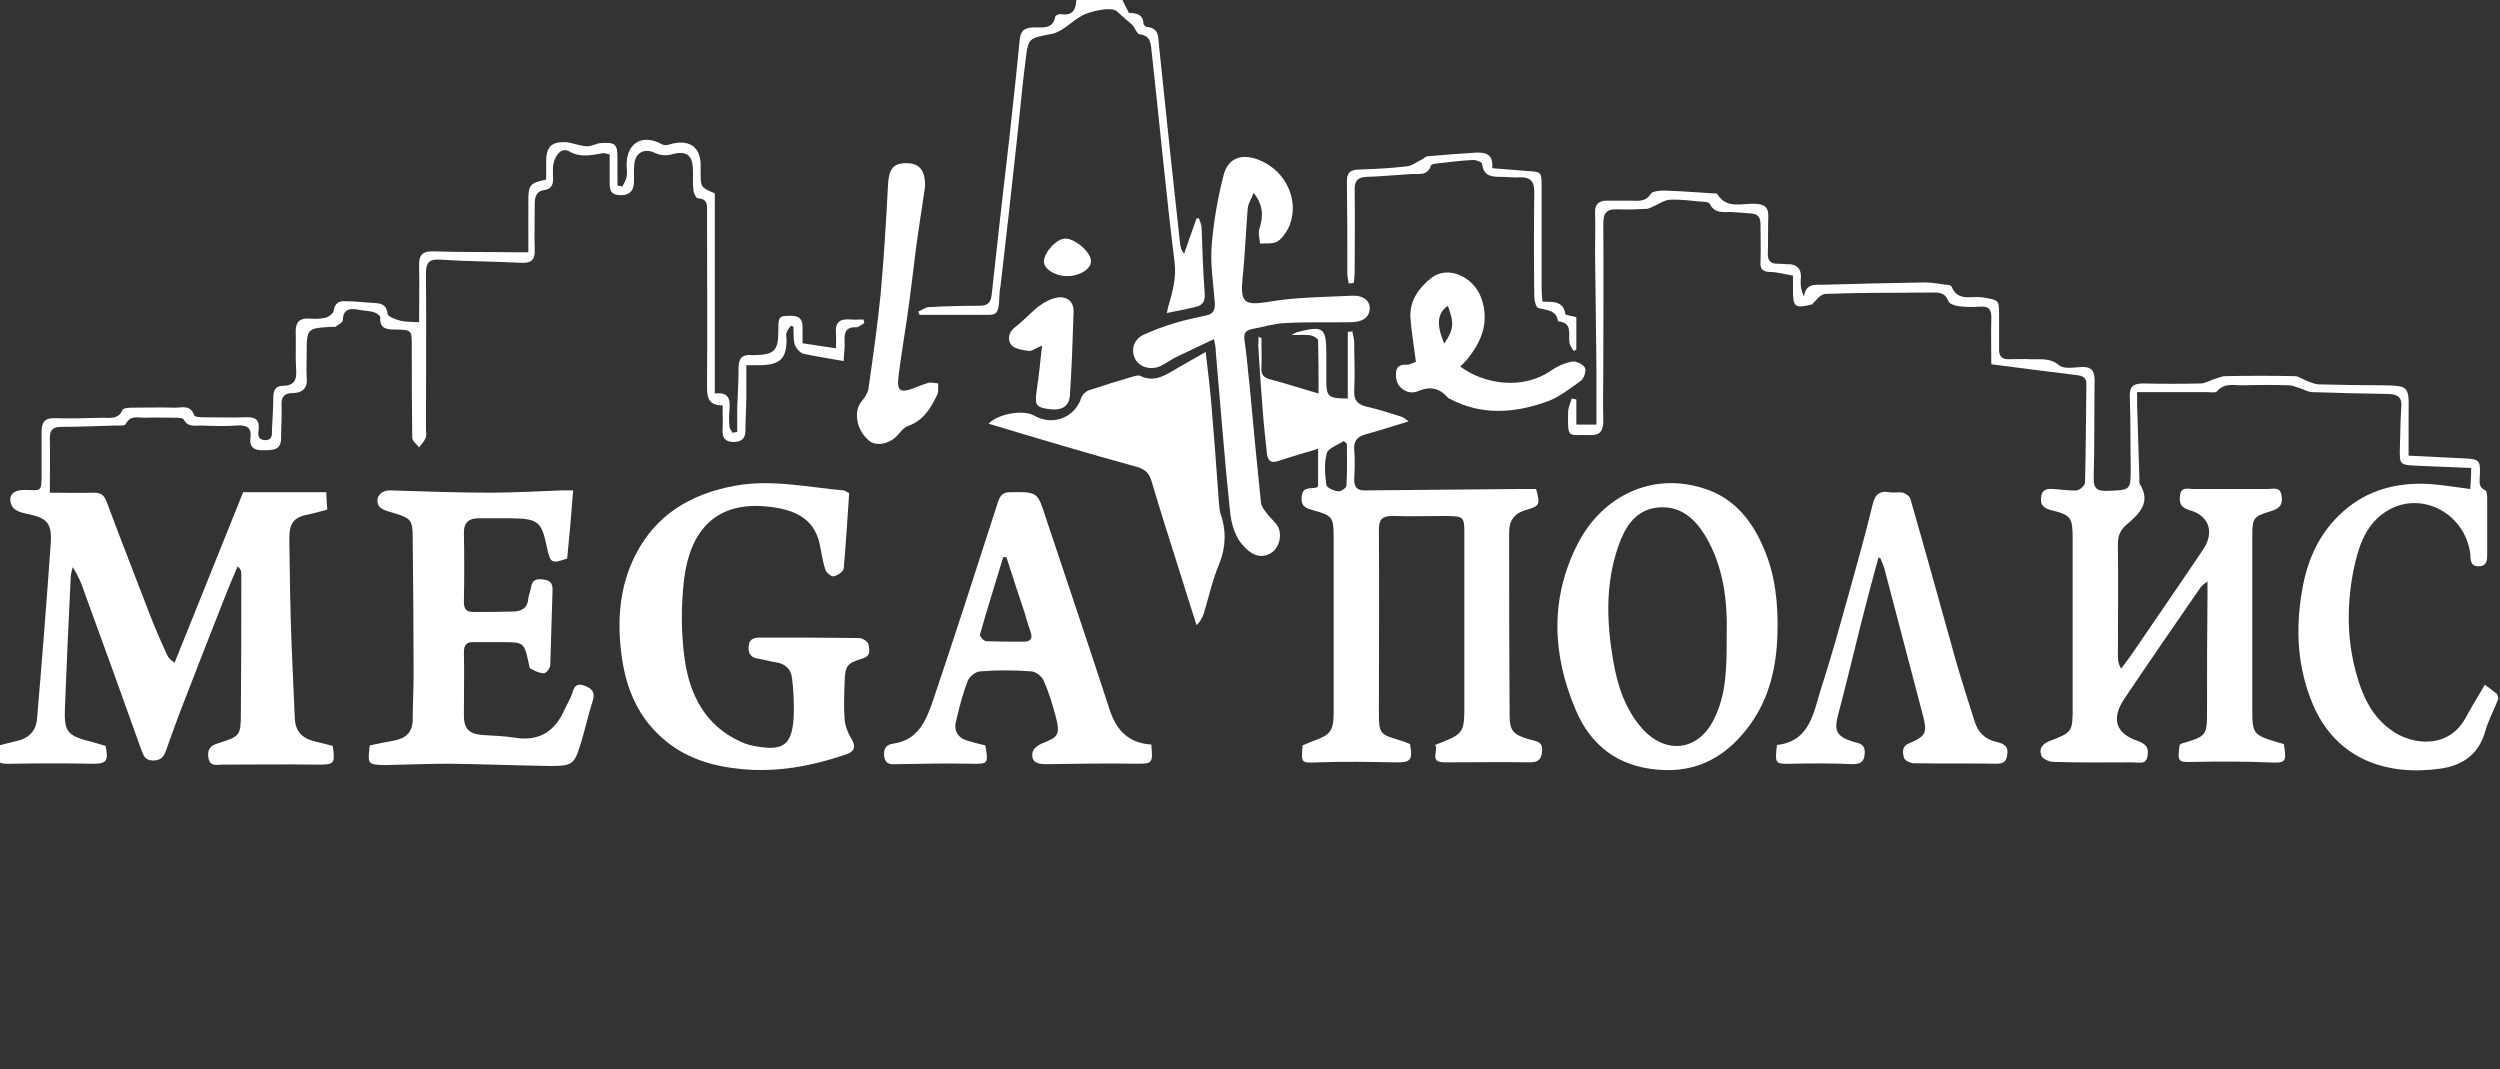 <?xml version="1.0" encoding="UTF-8"?> <svg xmlns="http://www.w3.org/2000/svg" width="547" height="234" viewBox="0 0 547 234" fill="none"><rect x="0" y="0" width="547" height="234" fill="#333333" stroke="none"/><g clip-path="url(#clip0_154_129)"><path d="M546.6 153C545.7 155.3 544.5 157.5 543.8 159.9C542.4 165 538.9 167.5 533.8 168.2C522.1 169.8 511.1 166.1 506 154C502.7 146.1 502.2 137.7 503.7 129.2C504.8 122.5 507.5 116.5 512.7 111.9C518.1 107.1 524.6 105.5 531.6 105.9C534.5 106.1 537.3 106.6 540.5 107C540.6 105.4 540.7 104.1 540.7 102.4C536.6 102.2 532.7 102.1 528.8 101.9C525 101.7 525 101.7 525.1 97.8C525.2 94.9 525.2 92 525.4 89.1C525.6 87 524.7 86.3 522.7 86.2C517.1 86.1 511.5 86 506 85.8C505 85.8 504.1 85.2 503.1 84.9C502.3 84.7 501.6 84.3 500.8 84.3C497.6 84.2 494.3 84.2 491.1 84.3C489 84.4 486.8 83.6 485.1 85.6C484.8 86 483.7 85.8 482.9 85.8C477.9 85.8 472.9 85.8 467.6 85.8C467.6 86.9 467.6 87.8 467.6 88.7C467.8 94 467.9 99.4 468.1 104.7C468.1 105.1 468 105.6 468.2 105.9C470.7 109.9 468.1 112.4 465.4 114.7C463.8 116 463.3 117.5 463.4 119.5C463.5 127.6 463.4 135.7 463.4 143.7C463.4 144.5 463.5 145.3 464.1 146.3C464.9 145.2 465.8 144.1 466.6 142.9C471.7 135.4 476.9 127.9 482 120.3C484.6 116.5 483.4 112.8 479 111.6C477 111 476.8 109.9 477 108.3C477.3 106.4 478.8 107 479.9 107C485.3 107 490.7 107 496.1 107C497.3 107 498.9 106.4 499.2 108.4C499.5 110.2 499 111.2 497 111.8C493 113 492.8 113.3 492.8 117.4C492.8 130 492.8 142.6 492.8 155.1C492.8 160.6 493 160.8 498.3 162.4C498.8 162.5 499.2 162.7 499.7 162.8C500.4 166.9 500.1 167 496.2 166.8C490.9 166.6 485.5 166.6 480.2 166.7C476.5 166.8 476.4 166.8 476.9 163C477 162.9 477.1 162.8 477.3 162.7C482.8 161.1 482.9 161 482.9 155.4C482.9 147 482.9 138.6 483 130.2C483 129.4 483 128.6 483 127.2C482.2 127.8 481.8 128.1 481.5 128.5C475.9 136.6 470.3 144.7 464.8 152.9C461.9 157.2 462.9 160.5 467.7 162.1C469.4 162.7 470.2 163.5 469.9 165.3C469.6 167.4 468.1 166.8 466.8 166.8C461 166.8 455.1 166.9 449.3 166.7C448.4 166.7 447 166.1 446.7 165.4C446.1 164.1 446.6 162.9 448.3 162.2C453.5 160.2 453.5 160.2 453.5 154.5C453.5 142.3 453.5 130.2 453.5 118C453.5 113.2 453.2 112.7 448.7 111.6C446.9 111.1 446.4 110.3 446.6 108.7C446.8 107 448 106.9 449.4 107C451.1 107.1 452.7 107.4 454.4 107.3C455.1 107.2 456.2 106.2 456.2 105.6C456.4 98.4 456.4 91.3 456.5 84.1C456.5 82.1 455.1 82.2 453.8 82C447.9 81.3 442 80.5 435.7 79.7C435.7 76.6 435.6 73.2 435.7 69.8C435.8 67.8 435.2 66.9 433.1 67.1C431.6 67.2 430.1 67.2 428.6 67C427.8 66.9 426.5 66.5 426.3 65.9C425.6 64 424.3 64 422.7 64C415 64.1 407.2 64 399.5 64.3C398.4 64.3 397.4 65.6 396.5 66.6C392.7 67.5 392.3 67.3 392.3 63.3C392.3 62.3 392.3 61.3 392.3 60.3C390.4 60 388.8 59.5 387.1 59.5C385.5 59.4 385.1 58.7 385.2 57.3C385.3 54.6 385.2 51.8 385.2 49.1C385.2 47.5 384.6 46.8 383.1 46.7C381.8 46.6 380.4 46.5 379.1 46.4C377.3 46.3 375.2 46.9 374.1 44.6C373.9 44.2 372.7 44.1 372 44.1C369.8 43.9 367.7 43.6 365.5 43.7C364.3 43.7 363.2 44.5 362.1 45C361.4 45.3 360.8 45.7 360.2 45.7C358.1 45.8 356 45.9 354 45.8C351.6 45.7 350.8 46.5 350.8 48.9C350.9 59.4 350.8 69.9 350.8 80.4C350.8 84.3 350.7 88.2 350.8 92.1C350.8 94.3 350.1 95.3 347.8 95.2C343.1 95 343 96.3 343.1 90.2C343.1 89.2 343.6 88.2 343.9 87.2C344.2 87.3 344.5 87.3 344.9 87.4C344.9 88.3 344.9 89.2 344.9 90C344.9 90.9 344.9 91.8 344.9 92.9C346.3 92.9 347.5 92.9 349.3 92.9C349.3 88.7 349.3 84.7 349.3 80.6C349.2 72 349.1 63.5 349 54.9C349 52.2 349.1 49.4 349 46.7C348.9 44.8 349.7 43.9 351.6 43.9C353.3 43.9 354.9 43.9 356.6 43.9C358.3 43.9 360 44.3 361.2 42.4C361.6 41.8 363.2 41.7 364.2 41.7C367.7 41.8 371.2 42.1 374.7 42.3C375 42.3 375.6 42.3 375.7 42.4C377.8 45.9 381.2 44.4 384.1 44.6C386.3 44.7 387 45.5 386.9 47.6C386.8 50.2 386.9 52.8 386.8 55.3C386.7 57 387.4 57.8 389.1 57.7C389.7 57.7 390.3 57.8 390.8 57.8C393.2 57.7 394.3 58.8 394 61.3C393.9 62.4 394.1 63.6 394.7 64.9C395.1 62 397.1 62.3 398.9 62.3C406.3 62.1 413.7 61.9 421.1 61.8C422.7 61.8 424.2 62.1 425.8 62.3C426.2 62.3 426.9 62.4 427 62.7C428.4 66.2 431.6 64.6 434 65.1C437.3 65.7 437.4 65.5 437.4 69C437.4 71.5 437.4 74 437.4 76.5C437.4 78 438 78.6 439.5 78.6C441.1 78.6 442.7 78.5 444.2 78.6C446.3 78.7 448.5 78.2 450.5 79.9C451.5 80.8 453.7 80.4 455.4 80.3C457.6 80.2 458.3 81.1 458.3 83.3C458.2 90.4 458.3 97.5 458.1 104.5C458 106.9 458.9 107.5 461.2 107.4C466.2 107.2 466.2 107.3 466.2 102.4C466.1 97.2 466.2 92.1 466 86.9C465.9 84.5 466.8 83.9 469 83.9C473.2 84 477.3 84 481.5 83.9C482.5 83.9 483.6 83.2 484.6 82.9C485.4 82.7 486.1 82.3 486.9 82.3C492 82.2 497.1 82.2 502.1 82.3C503 82.3 504 83.1 504.9 83.4C505.7 83.7 506.6 84.1 507.4 84.1C512 84.2 516.6 84.3 521.1 84.3C527.1 84.4 527.1 84.4 527 90.5C527 93.5 527 96.5 527 99.7C531.2 99.9 535.2 100.1 539.3 100.3C542.5 100.5 542.7 100.7 542.6 103.9C542.6 105.2 542.1 106.5 543.8 107.3C544.2 107.5 544.2 108.7 544.2 109.4C544.2 113.3 544.2 117.2 544.2 121.1C544.2 122.5 544.2 123.9 542.3 123.9C540.4 123.9 540.6 122.4 540.5 121.2C539.3 111.9 529 106.9 521.5 112.3C517.3 115.3 515.9 120.1 514.9 125C513.5 132.3 513.5 139.6 515.4 146.8C516.9 152.5 519.3 157.8 524.9 160.8C529.2 163 535.9 163.4 539.4 157.2C540.7 154.8 542.1 152.5 543.7 149.8C544.6 150.5 545.5 151.2 546.3 151.8C546.6 152.3 546.6 152.7 546.6 153Z" fill="white"></path><path d="M245.6 0C246 0.9 246.4 1.7 247 2.8C248.3 2.9 250.1 2.9 250.2 5.2C250.2 5.4 250.6 5.8 250.9 5.9C253.7 6.1 253.4 8.2 253.6 10.1C254.5 18.4 255.3 26.6 256.2 34.9C256.9 41 257.5 47.1 258.2 53.3C258.3 54 258.4 54.7 259.1 55.5C260 52.9 260.9 50.3 261.8 47.8C262 47.8 262.2 47.8 262.3 47.7C262.5 48.3 262.8 49 262.9 49.6C263.1 54.5 263.2 59.4 263.6 64.3C263.7 66.2 262.9 66.9 261.4 67.2C259.5 67.7 257.5 68 255.3 68.5C255.5 67.8 255.5 67.3 255.7 66.8C256.6 63.7 257.4 60.8 257 57.4C255.1 42.1 253.7 26.8 252 11.5C251.8 9.7 251.9 7.8 249.3 7.5C248.7 7.4 248.3 5.9 247.6 5.3C246.5 4.4 245.5 3.5 244.4 2.5C243.2 1.3 238.1 2.6 236.8 3.4C234.5 4.6 232.6 6.9 230.2 7.4C225.2 8.4 225 8.1 224.4 13.1C223.7 18.6 223.2 24.2 222.6 29.7C221.4 40.7 220.2 51.7 218.9 62.7C218.8 63.2 218.7 63.7 218.7 64.2C218.5 69.7 218.1 68.8 213.7 68.9C209.5 68.9 205.4 68.9 201.2 68.9C201.1 68.7 201 68.4 200.9 68.2C201.6 67.9 202.4 67.3 203.1 67.2C206.8 67 210.6 66.9 214.3 66.9C216.2 66.9 216.8 66.2 217 64.3C218.2 53.1 219.5 41.8 220.8 30.6C221.6 23.3 222.4 16.1 223.1 8.8C223.3 6.8 224 6.1 226 6C227.9 5.9 230.4 6.6 230.9 3.6C230.9 3.4 231.8 3 232.2 3.1C234.7 3.5 235.4 2.1 235.5 0C238.9 0 242.3 0 245.6 0Z" fill="white"></path><path d="M91.7 70.5C91.7 66.1 91.8 62.1 91.7 58.1C91.6 55.7 92.6 54.9 94.9 55C100.8 55.2 106.7 55.1 112.6 55.2C113.5 55.2 114.4 55.2 115.6 55.2C115.6 51.2 115.6 47.5 115.6 43.8C115.6 40.5 116 40 119.5 39.3C119.5 38 119.5 36.7 119.5 35.4C119.5 32.2 120.6 31 123.7 31.1C125.2 31.2 126.7 31.9 128.3 32C129.4 32.1 130.5 31.3 131.6 31.3C134.7 31.1 135.1 31.6 135.1 34.6C135.1 36.6 135.1 38.6 135.1 40.6C135.5 40.7 135.8 40.7 136.2 40.8C136.5 40.1 137 39.4 137.1 38.6C137.3 37.8 137.1 36.9 137.1 36.1C137.1 31.2 140.6 29.2 144.9 31.6C145.3 31.8 146 31.8 146.5 31.6C150.4 30.4 153.5 31.8 153.3 36.6C153.3 36.9 153.3 37.3 153.3 37.6C153.3 41 153.3 41 156.4 42.3C156.4 49.5 156.4 56.9 156.4 64.2C156.4 71.4 156.4 78.7 156.4 86.1C159.6 85.7 159.8 87.5 159.6 89.8C159.5 91 159.5 92.1 159.6 93.3C159.6 93.8 160.1 94.3 160.3 94.7C160.6 94.6 160.9 94.6 161.3 94.5C161.3 92.8 161.3 91.1 161.3 89.4C161.4 86.4 161.6 83.4 161.6 80.4C161.6 78.3 162.5 77.5 164.5 77.7C164.7 77.7 165 77.7 165.2 77.7C169.4 77.6 170.3 76.7 170.3 72.5C170.3 69.1 170.4 69.1 173.2 69.1C174.9 69.1 175.6 69.9 175.6 71.5C175.6 72.7 175.6 73.9 175.6 75.1C178.1 75.5 180.2 75.8 182.9 76.2C182.9 75.1 183 74 182.9 72.9C182.7 70.6 183.7 69.7 186 69.9C187 70 187.9 69.9 188.9 69.9C189 70.2 189.1 70.4 189.1 70.7C188.5 71 187.9 71.6 187.4 71.6C185.2 71.5 184.7 72.6 184.8 74.5C184.9 76.2 184.6 77.8 184.6 79C181.3 78.4 178.5 78 175.8 77.4C175 77.2 174.2 76.2 173.9 75.4C173.5 74.2 173.7 72.8 173.6 71.5C173.4 71.4 173.2 71.3 173 71.3C172.7 71.8 172.3 72.2 172.1 72.8C171.9 73.2 172.1 73.8 172.1 74.3C172.1 78.4 170.7 79.8 166.5 79.9C165.6 79.9 164.7 79.9 163.3 79.9C163.3 82.3 163.3 84.5 163.3 86.7C163.3 89.2 163.1 91.7 163.1 94.2C163.1 96 162.2 96.7 160.5 96.7C158.7 96.7 158 95.8 158.1 94.1C158.2 92.4 158.1 90.6 158.1 88.7C155 88.7 154.7 87 154.7 84.6C154.8 71.9 154.7 59.3 154.7 46.6C154.7 45.1 155 43.5 152.7 43.4C152.3 43.4 151.7 42.1 151.7 41.4C151.5 39.9 151.7 38.4 151.6 36.9C151.5 33.8 150 32.9 146.9 33.8C145.8 34.1 144.4 34 143.4 33.5C141.2 32.4 139.1 33.2 138.8 35.8C138.6 37.2 138.8 38.6 138.7 40C138.6 41.9 137.6 42.8 135.6 42.7C133.5 42.6 133.4 41.4 133.4 39.9C133.4 37.9 133.4 35.9 133.4 33.8C132.8 33.7 132.4 33.5 132 33.5C129.5 33.9 127.1 34.6 124.5 33.1C122.9 32.2 121.5 33.9 121.1 35.8C120.9 36.8 121 37.8 121 38.8C121.1 40.3 120.7 41.4 119 41.6C117.4 41.8 117 43.1 117 44.6C117 47.9 116.9 51.3 117 54.6C117.1 56.8 116.3 57.6 114.1 57.5C108.1 57.2 102.1 57.2 96.1 56.8C93.9 56.7 93.2 57.5 93.2 59.7C93.3 71.1 93.2 82.5 93.2 93.9C93.2 94.6 93.4 95.3 93.1 95.9C92.8 96.6 92.2 97.2 91.7 97.9C91.2 97.2 90.2 96.5 90.2 95.8C90.1 89.1 90.1 82.5 90.1 75.8C90.1 72.2 90.1 72.2 86.6 72.1C84.7 72.1 83 72 83.2 69.4C83.2 69.1 82.4 68.5 81.8 68.3C80.8 68 79.7 68 78.6 67.8C76.6 67.4 75.1 67.5 75 70.1C75 70.6 74 71 73.4 71.5C73.3 71.6 73.1 71.5 72.9 71.5C67.1 71.8 67.1 71.8 67.1 77.5C67.1 79.2 67 80.8 67.1 82.5C67.4 84.9 66.2 86 64 86C62.2 86 61.5 86.9 61.6 88.7C61.7 91 61.5 93.4 61.5 95.7C61.6 98.6 59.6 98.5 57.6 98.5C55.6 98.6 54.5 97.8 54.8 95.8C55.1 93.5 54 93 51.9 93.1C49.2 93.3 46.6 93.2 43.9 93.1C42.6 93.1 41.1 93.5 40.2 91.8C40 91.4 39 91.4 38.3 91.4C36.1 91.4 33.8 91.3 31.6 91.4C30.1 91.4 28.5 90.8 27.5 92.8C27.3 93.2 26.1 93.1 25.4 93.1C21.4 93.2 17.4 93.4 13.4 93.4C11.6 93.4 10.9 94 10.9 95.9C11 99.6 10.9 103.4 10.9 107.8C14.3 107.8 17.4 107.9 20.6 107.8C22.1 107.8 22.8 108.4 23.3 109.7C26.4 118 29.6 126.2 32.8 134.5C33.9 137.4 35.2 140.3 36.5 143.2C36.8 143.8 37.1 144.3 38.2 145C43.1 132.8 48 120.6 53.2 107.7C58.6 107.7 64.8 107.7 71.4 107.7C71.4 108.7 71.5 110 71.6 111.5C70.2 111.9 69 112.2 67.8 112.5C64.4 113.1 63.3 114.2 63.3 117.9C63.4 125.6 63.5 133.4 63.8 141.1C64 146.4 64.3 151.8 64.5 157.1C64.6 159.9 66 161.5 68.8 162.2C70.2 162.5 71.5 162.9 72.8 163.2C73.4 167.2 73.1 167.3 69.4 167.3C62.5 167.2 55.6 167.3 48.7 167.3C47.4 167.3 45.9 167.8 45.6 165.8C45.3 164 46 163.1 47.8 162.6C52.5 161.1 52.7 161 52.7 156C52.8 145.8 52.8 135.7 52.8 125.5C52.8 125 52.7 124.6 52 123.9C51 126.2 50 128.6 49.1 130.9C46 138.7 43 146.5 40 154.2C38.7 157.5 37.6 160.7 36.4 164C35.9 165.5 35.3 166.4 33.5 166.4C31.7 166.4 31.4 165.3 30.9 164C26.8 152.5 22.6 140.9 18.4 129.4C17.8 127.6 17.1 125.9 15.9 124.1C15.8 124.7 15.6 125.2 15.5 125.8C15 135.5 14.6 145.3 14.2 155C14 160.2 14.8 161 20 162.3C21 162.6 22.1 162.9 23.1 163.2C23.8 166.6 23.3 167.2 19.9 167.1C14.3 167 8.7 167 3.2 167.1C-0.7 167.2 -0.8 167.2 -0.2 163.1C1.1 162.8 2.4 162.4 3.8 162.1C6.4 161.5 7.9 159.8 8.1 157.3C9.2 144.5 10.2 131.7 11.1 118.9C11.4 114.4 10.3 113.3 5.8 112.4C4.6 112.2 3 111.6 2.6 110.7C1.6 108.5 2.8 107.2 5.3 107.2C9 107.2 9.1 108 9.1 103.5C9.1 100.5 9.1 97.5 9.1 94.5C9.1 92.5 9.7 91.4 12 91.5C15.5 91.6 19 91.5 22.5 91.4C24.1 91.4 25.9 91.8 26.8 89.7C27 89.3 28.1 89.2 28.8 89.2C32 89.2 35.1 89.1 38.3 89.2C39.8 89.2 41.7 88.5 42.5 90.9C42.6 91.2 43.7 91.3 44.3 91.3C47.5 91.3 50.6 91.4 53.8 91.3C55.8 91.2 56.8 91.8 56.6 93.9C56.5 94.9 56.2 96.2 58 96.3C59.7 96.3 59.5 95 59.5 94C59.6 91.7 59.8 89.3 59.8 87C59.8 85.5 60.2 84.4 62 84.4C64.2 84.4 65 83.2 64.8 81C64.6 78.2 64.8 75.3 64.7 72.5C64.7 70.5 65.5 69.6 67.6 69.7C68.8 69.8 70.1 69.8 71.3 69.5C72 69.3 72.9 68.6 73 68C73.2 66.4 74.2 65.8 75.5 65.9C77.7 65.9 79.8 66.2 82 66.3C83.5 66.4 84.6 66.7 84.8 68.7C84.9 69.3 86.6 69.9 87.7 70.2C89.2 70.5 90.3 70.4 91.7 70.5Z" fill="white"></path><path d="M276 73.9C276 76.1 276.1 78.3 276 80.4C275.9 81.9 276.4 82.6 277.9 83C281.3 83.9 284.7 85 288.5 86.1C288.5 82 288.5 78.3 288.4 74.5C288.4 74.1 287.4 73.5 286.9 73.4C285.7 73.2 284.4 73.3 282.6 73.3C283.3 72.9 283.5 72.8 283.7 72.7C289.6 71.2 290.2 71.6 290.2 77.5C290.2 79.4 290.2 81.3 290.2 83.2C290.2 86.8 290.6 87.2 294.9 87.2C294.9 82.4 294.9 77.5 294.9 72.6C295.2 72.6 295.6 72.6 295.9 72.5C296 73.3 296.3 74.1 296.3 74.9C296.3 78.4 296.5 81.9 296.3 85.4C296.2 87.6 297 88.5 299.1 89C301.7 89.6 304.2 90.4 306.7 91.2C307.1 91.3 307.5 91.7 308.2 92.2C304.8 93.2 301.9 94.2 298.9 95C297.1 95.5 296.2 96.3 296.3 98.3C296.5 100.5 296.4 102.8 296.3 105C296.3 106.6 297 107.3 298.5 107.3C309.6 107.2 320.7 107.1 331.7 107C333.2 107 334.7 107 336.1 107C337 110.4 337 110.7 333.8 111.6C331.2 112.4 330.2 114 330.2 116.5C330.2 129.8 330.2 143.2 330.3 156.5C330.3 160 331.2 160.8 334.7 161.8C335.9 162.2 337.6 162.1 337.4 164.3C337.3 166.1 336.6 166.8 334.8 166.8C328.6 166.7 322.3 166.8 316.1 166.8C312.5 166.8 314.9 164.2 314 163C320.4 160.5 320.4 160.5 320.4 153.9C320.4 141.5 320.4 129.1 320.4 116.7C320.4 113.1 320.2 113 316.8 112.9C312.7 112.9 308.6 113 304.6 112.9C302.5 112.9 301.7 113.6 301.7 115.8C301.8 129.2 301.7 142.6 301.7 156C301.7 160.5 301.9 160.7 306.4 162C307.1 162.2 307.8 162.5 308.5 162.8C309.2 166.4 308.6 166.9 305.1 166.8C299.6 166.7 294.1 166.6 288.6 166.8C284.7 166.9 284.7 167.2 285 163.1C285.7 162.8 286.6 162.4 287.4 162.1C291.1 160.8 291.8 159.9 291.8 155.9C291.8 143.1 291.8 130.2 291.8 117.4C291.8 113.2 291.5 112.8 287.5 111.7C285.8 111.2 284.6 110.9 284.8 108.7C285 106.4 286.7 107 287.9 106.7C288.1 106.7 288.2 106.5 288.4 106.4C288.4 103.9 288.4 101.2 288.4 98.2C285.4 99.1 282.6 99.9 279.9 100.8C278.2 101.4 277.4 101 277.2 99.2C276.9 96.1 276.5 93.1 276.3 90C275.9 85.2 275.6 80.4 275.3 75.6C275.3 74.9 275.4 74.2 275.4 73.5C275.5 73.9 275.8 73.9 276 73.9ZM294.7 97.1C294.5 96.9 294.3 96.7 294 96.5C292.7 97.4 290.6 98 290.3 99.2C289.7 101.3 289.9 103.8 290.2 106.1C290.3 106.7 291.8 107.4 292.8 107.5C293.4 107.6 294.6 106.7 294.6 106.3C294.8 103.2 294.7 100.2 294.7 97.1Z" fill="white"></path><path d="M185.8 107.9C185.4 113.5 185.1 119 184.6 124.4C184.5 125.1 183.3 125.9 182.4 126.1C181.9 126.2 180.8 125.3 180.6 124.7C180.1 123.1 179.8 121.5 179.5 119.8C178.5 113.7 174.3 111.6 168.5 110.9C156.5 109.4 151 116.3 149.7 126.6C149 132.4 149 138.4 149.8 144.2C150.9 152 154.3 158.8 162.1 162.3C162.7 162.6 163.3 162.8 164 163C171.6 164.7 173.6 163.2 173.7 155.4C173.7 153.1 173.6 150.7 173.3 148.4C173.1 146.4 171.8 145.2 169.7 144.9C168.4 144.7 167.1 144.3 165.8 144.1C164.3 143.9 163.7 143 163.8 141.5C163.9 139.8 164.9 139.5 166.3 139.5C173.5 139.5 180.8 139.5 188 139.6C188.7 139.6 189.9 140.4 190 140.9C190.2 142 190.7 143.5 188.7 144.1C185.2 145.1 184.9 145.8 184.8 149.4C184.7 152.1 184.6 154.7 184.8 157.4C184.9 158.7 185.4 160.1 186.1 161.3C187.3 163.2 187.2 164.4 185 165.1C177.7 167.6 170.2 169 162.5 168.3C155.9 167.7 149.7 165.9 144.6 161.2C139.3 156.4 136.9 150.2 136 143.4C135 135.9 135.5 128.4 139 121.5C143.5 112.6 151.1 108.1 160.7 106.3C168.7 104.8 176.6 106.6 184.6 107.3C185 107.4 185.5 107.8 185.8 107.9Z" fill="white"></path><path d="M80.9 163.1C82.8 162.7 84.6 162.3 86.4 162C88.9 161.5 90.3 160.1 90.3 157.4C90.3 154.2 90.5 150.9 90.5 147.7C90.5 137.7 90.4 127.7 90.3 117.7C90.3 113.7 89.9 113.4 86 112.2C84.9 111.9 83.4 111.5 82.9 110.7C81.9 109 83.3 107.2 85.4 107.3C92.6 107.5 99.9 107.8 107.1 107.8C112.3 107.8 117.6 107.5 122.8 107.3C123.6 107.3 124.4 107.3 125.4 107.3C125 112.4 124.6 117.3 124.1 122.2C120.7 123.4 120.4 123.2 119.7 119.9C118.5 114.1 117.8 113.5 111.9 113.4C109.5 113.4 107.1 113.4 104.7 113.4C102.6 113.4 101.5 114.3 101.5 116.5C101.6 121.6 101.6 126.7 101.5 131.7C101.5 133.2 102 133.9 103.5 133.9C106.5 133.9 109.5 133.9 112.5 133.8C114.3 133.7 115.5 132.9 115.6 130.9C115.7 130.1 116.1 129.3 116.2 128.5C116.4 126.8 117.5 126.6 118.9 126.8C120.3 127 120.9 127.5 120.9 129C120.7 134.5 120.6 140 120.4 145.5C120.4 146.2 119.5 147.3 119 147.3C118 147.3 117 146.8 116.1 146.3C115.8 146.2 115.8 145.6 115.7 145.2C114.7 140.5 114.6 140.5 109.8 140.5C107.8 140.5 105.8 140.5 103.8 140.5C102.2 140.4 101.5 141 101.5 142.7C101.6 147.4 101.5 152 101.5 156.7C101.5 159.4 102.7 160.6 105.4 160.8C107.8 161 110.2 161 112.6 161.4C118 162.3 121.5 160 123.6 155.1C124.1 154 124.8 152.9 125.2 151.7C125.6 150.3 126.1 149.4 127.8 150C129.4 150.6 130.3 151.3 129.7 153.3C128.7 156.4 128 159.7 127 162.9C125.7 167.2 125.1 167.6 120.6 167.6C113.2 167.5 105.8 167.2 98.4 167.1C93.7 167.1 88.9 167.3 84.2 167.4C80.5 167.3 80.4 167.3 80.9 163.1Z" fill="white"></path><path d="M388.9 138.8C388.7 145.8 387.2 152.5 383.1 158.3C378.1 165.3 371.6 169.2 362.7 168.4C354.1 167.7 348.1 163.2 344.8 155.4C339.6 143.3 339.1 130.9 345.2 119C350.5 108.6 361.6 102.9 373.5 107.1C379.5 109.2 383.3 113.9 385.8 119.7C388.5 125.8 389.1 132.3 388.9 138.8ZM377.8 139.1C378 132.1 377.3 124.2 373.1 117.2C370.9 113.6 367.9 110.8 363.3 111C358.8 111.2 356.3 114.1 354.7 117.9C351.2 126.6 351.4 135.6 353 144.7C353.9 150 355.6 155.2 359.3 159.4C364.5 165.2 371.6 164.3 375 157.4C377.8 151.8 377.8 145.9 377.8 139.1Z" fill="white"></path><path d="M251.9 162.9C252.3 167.1 252.1 167.1 248.6 167.1C242 167 235.5 167.1 228.9 167.2C227 167.2 225.6 166.8 225.9 164.7C226 163.9 227 163.1 227.9 162.7C231.6 161.3 232 160.7 231 156.8C230.3 154.2 229.5 151.5 228.4 149C228 148 226.6 146.9 225.6 146.9C221.9 146.6 218.1 146.6 214.4 146.9C213.4 147 212 148.1 211.7 149.1C210.6 151.9 209.9 154.8 209.2 157.7C208.6 159.9 209.6 161.5 211.8 162.1C213.1 162.5 214.4 162.8 215.6 163.1C216.3 167.2 216.2 167.2 212.2 167.1C207 167 201.7 167.1 196.5 167.2C195.2 167.2 193.9 167.5 193.5 165.7C193.2 164.1 193.7 162.9 195.5 162.7C200.9 161.9 202.6 157.7 204.1 153.4C209 138.9 213.7 124.3 218.4 109.7C218.9 108.3 219.5 107.7 221 107.7C227.1 107.6 227 107.6 228.9 113.5C233.5 127.3 238.2 141.2 242.7 155C244.1 159.5 246.7 162.6 251.9 162.9ZM220.2 121.9C220 121.9 219.7 121.9 219.5 121.9C217.8 127.6 216 133.2 214.4 138.9C214.3 139.2 215.3 140.3 215.8 140.3C218.5 140.4 221.3 140.4 224 140.4C225.5 140.4 226 139.7 225.5 138.3C225 136.9 224.6 135.5 224.2 134.1C222.8 130 221.5 125.9 220.2 121.9Z" fill="white"></path><path d="M216.3 92.7C218.4 90.5 223.9 89.6 226.2 90.9C230.3 93.3 235.2 91.4 236.6 87C236.8 86.4 237.5 85.7 238.2 85.4C241.5 84.3 244.8 83.3 248.2 82.3C248.6 82.2 249.1 82.1 249.4 82.2C252.5 83.8 255 82.1 257.5 80.6C259.4 79.5 261.4 78.4 263.8 77C264.3 81.3 264.8 85.2 265.1 89.1C265.7 96.1 266.2 103 266.7 110C266.8 110.7 266.8 111.5 267 112.2C268.3 115.9 268.3 119.5 266.8 123.3C265.3 126.8 264.5 130.6 263.4 134.2C263.1 135.1 262.7 135.9 261.8 136.8C260.5 132.6 259.1 128.3 257.8 124.1C255.8 117.8 253.8 111.5 251.9 105.1C251.4 103.5 250.5 102.7 248.9 102.2C238 99.2 227.2 96 216.3 92.7Z" fill="white"></path><path d="M265.6 74.2C262.7 75.6 260.1 76.8 257.6 78C256.3 78.6 255.2 79.5 253.9 80.1C251.7 81.1 249.2 80.3 248.3 78.4C247.4 76.4 248.1 74.2 250.3 73.2C252.5 72.2 254.7 71.4 257 70.7C259.3 70 261.7 69.5 264 69C265.5 68.7 265.9 67.7 265.8 66.2C265.5 62.1 264.8 58 265.1 54C265.5 48.7 266.4 43.5 267.7 38.4C268.7 34.5 271.7 33.5 275.5 35C281.7 37.5 284.6 44.5 281.8 50.1C281.2 51.2 280.4 52.3 279.4 52.9C278.4 53.4 276.9 53.2 275.7 53.3C275.6 52.2 275.2 50.9 275.6 49.9C276.5 47.2 276.3 44.7 274.3 42.2C273.8 43.5 273.1 44.5 273 45.6C272.6 50.6 272.4 55.7 271.9 60.7C271.3 66.4 272.3 66.9 277.8 66C283.7 65 289.8 65 295.9 64.7C297.6 64.6 299.7 65.3 299.7 67.5C299.6 69.8 297.6 70.5 295.5 70.5C290.7 70.6 285.9 70.4 281 70.7C278.6 70.8 276.3 71.6 273.9 72C272.4 72.3 272.1 73.1 272.3 74.5C272.8 77.7 273 80.9 273.4 84.2C274.2 92.8 275 101.4 275.9 110C276 110.9 276.8 111.8 277.4 112.6C278.1 113.5 279.1 114.3 279.6 115.2C280.6 117.1 279.9 119.9 278.1 121C276.1 122.2 274.3 121.6 272.7 120.1C270.2 117.8 269.4 114.7 269.1 111.6C267.9 100 267 88.4 266 76.8C266 76.1 265.9 75.4 265.6 74.2Z" fill="white"></path><path d="M411 122C409.7 126.8 408.4 131.6 407.2 136.4C405.5 143.2 403.9 149.9 402.1 156.7C401.3 159.9 401.9 161.1 405.2 162.2C406.3 162.6 408 162.5 408 164.5C408 166.3 407.5 167.2 405.4 167.2C401 167 396.6 167 392.2 167.1C388.4 167.2 388.3 167.2 388.8 163C396.1 162.2 396.8 155.8 398.5 150.5C400.7 143.7 402.6 136.8 404.5 130C406.3 123.5 408.1 117.1 409.7 110.5C410.2 108.4 411 107.3 413.4 107.7C414.4 107.9 415.4 107.6 416.4 107.8C417 108 417.9 108.6 418 109.2C421.4 120.9 424.6 132.7 427.9 144.4C429.2 148.9 430.6 153.3 432 157.7C432.7 160.1 434.2 161.7 436.7 162.3C438 162.6 439.5 163 439.2 165C439 166.6 438.5 167.1 436.8 167.1C430.8 167 424.8 167.1 418.8 167C418 167 416.7 166.4 416.6 165.8C416.3 164.7 416 163.3 417.8 162.6C421.5 161 421.7 160.3 420.7 156.4C417.9 145.7 415.1 135.1 412.3 124.4C412.1 123.6 411.7 122.9 411.4 122.1C411.4 122.1 411.2 122.1 411 122Z" fill="white"></path><path d="M319.5 80.2C324.6 84 333.1 85.5 339.5 81C340.8 80.1 342.4 79.4 344 79.1C344.9 79 346.4 79.7 346.8 80.5C347.1 81.1 346.6 82.8 345.9 83.3C343.4 85.1 340.9 87.1 338.1 88C331.2 90.4 324.1 90.9 317.3 87.3C317.1 87.2 316.8 87.1 316.7 86.9C314.8 84.8 312.8 84.5 310.2 85.6C308.1 86.5 305.8 84.9 305.5 82.9C305.3 81.1 305.4 79.7 307.8 79.8C308.6 79.8 309.3 79.3 309.8 79.2C309.4 75.8 308.8 72.6 308.6 69.5C308.4 65.8 310.4 63 313.2 60.8C316.8 58 322.4 60.5 324.1 65.2C326 70.6 324.1 74.9 320.8 78.9C320.4 79.3 320 79.7 319.5 80.2ZM316 75.2C318.1 72 318.2 70.8 316.8 66.9C314.5 68.5 314.2 70.9 316 75.2Z" fill="white"></path><path d="M202.4 40.9C201.8 45 201.1 49.3 200.5 53.7C199.8 59.1 199.2 64.6 198.4 70C197.8 74.1 197.1 78.2 196.6 82.3C196.2 85.5 196.9 86.1 200 84.9C201 84.5 202 84.1 203 83.8C203.7 83.6 204.5 83.8 205.3 83.9C205.2 84.7 205.4 85.6 205.1 86.3C203.7 89.2 202.1 92 198.7 93.2C197.8 93.5 197.1 94.4 196.5 95.1C194.7 97.2 191.6 97.8 190 96.3C187.3 93.9 186.7 89.9 188.6 87.7C189.2 87 189.8 86.1 190 85.2C191 78.2 192 71.2 192.7 64.2C193.4 56.3 193.9 48.3 194.3 40.4C194.5 37 195.4 35.7 198.3 35.7C201.2 35.7 202.5 37.3 202.4 40.9Z" fill="white"></path><path d="M228 75.6C226.6 76.2 225.8 76.8 225.2 76.8C223.8 76.6 222.1 76.4 221.3 75.5C220.4 74.4 220.6 72.7 222.1 71.6C223.9 70.2 225.5 68.4 227.3 67C228.5 66.1 230 65.3 231.4 65.1C233.6 64.8 235 66.1 234.9 68.3C234.7 74.4 234.5 80.4 234.1 86.5C233.9 89 232.3 89.9 229.4 89.5C226.7 89.1 226.4 88.6 226.8 85.6C227.3 82.4 227.6 79.3 228 75.6Z" fill="white"></path><path d="M295.1 62C295 61.3 294.8 60.6 294.8 59.9C294.8 53.2 294.8 46.4 294.7 39.7C294.7 37.8 295.4 37.2 297.1 37.1C300.7 37 304.3 36.8 307.8 36.4C308.9 36.3 309.9 35.5 310.9 35C311.4 34.8 311.8 34.3 312.3 34.2C315.8 33.9 319.3 33.6 322.8 33.4C324.9 33.3 326.8 33.6 326.5 36.8C329.1 37 331.5 37.2 334 37.4C337.3 37.6 337.3 37.6 337.3 40.8C337.3 48.2 337.3 55.6 337.3 63C337.3 64 337.4 65 337.5 66C339.7 66.1 342 65.7 342.5 68.7C342.5 69 344 69.1 344.9 69.4C344.9 71.7 344.9 74.1 344.9 76.5C344.7 76.6 344.5 76.7 344.3 76.8C344 76.2 343.5 75.7 343.4 75C343.1 73.1 344.2 70.6 340.9 70.3C340.5 67.8 338.5 67.9 336.6 67.4C336.1 67.3 335.7 65.8 335.7 64.9C335.6 57.4 335.6 49.9 335.7 42.4C335.8 39.8 335 38.7 332.4 38.8C331.2 38.9 329.9 38.7 328.7 38.7C326.6 38.7 324.6 38.7 324.3 35.9C324.3 35.5 323 35 322.4 35C319.7 35.1 316.9 35.5 314.2 35.8C313.8 35.8 313.2 36 313.1 36.2C312.3 38.7 310.2 37.9 308.5 38.1C305.3 38.3 302.2 38.6 299 38.7C297.1 38.8 296.4 39.5 296.4 41.4C296.5 47.4 296.4 53.4 296.4 59.4C296.4 60.3 296.3 61.1 296.2 61.9C295.7 62 295.4 62 295.1 62Z" fill="white"></path><path d="M233.3 60.4C230.8 60.4 228.4 58.8 228.4 57.2C228.5 55.1 231.3 52.1 233.2 52.2C235.4 52.3 238.8 55.3 238.7 57.2C238.7 58.9 236.1 60.5 233.3 60.4Z" fill="white"></path></g><defs><clipPath id="clip0_154_129"><rect width="546.6" height="233.3" fill="white"></rect></clipPath></defs></svg> 